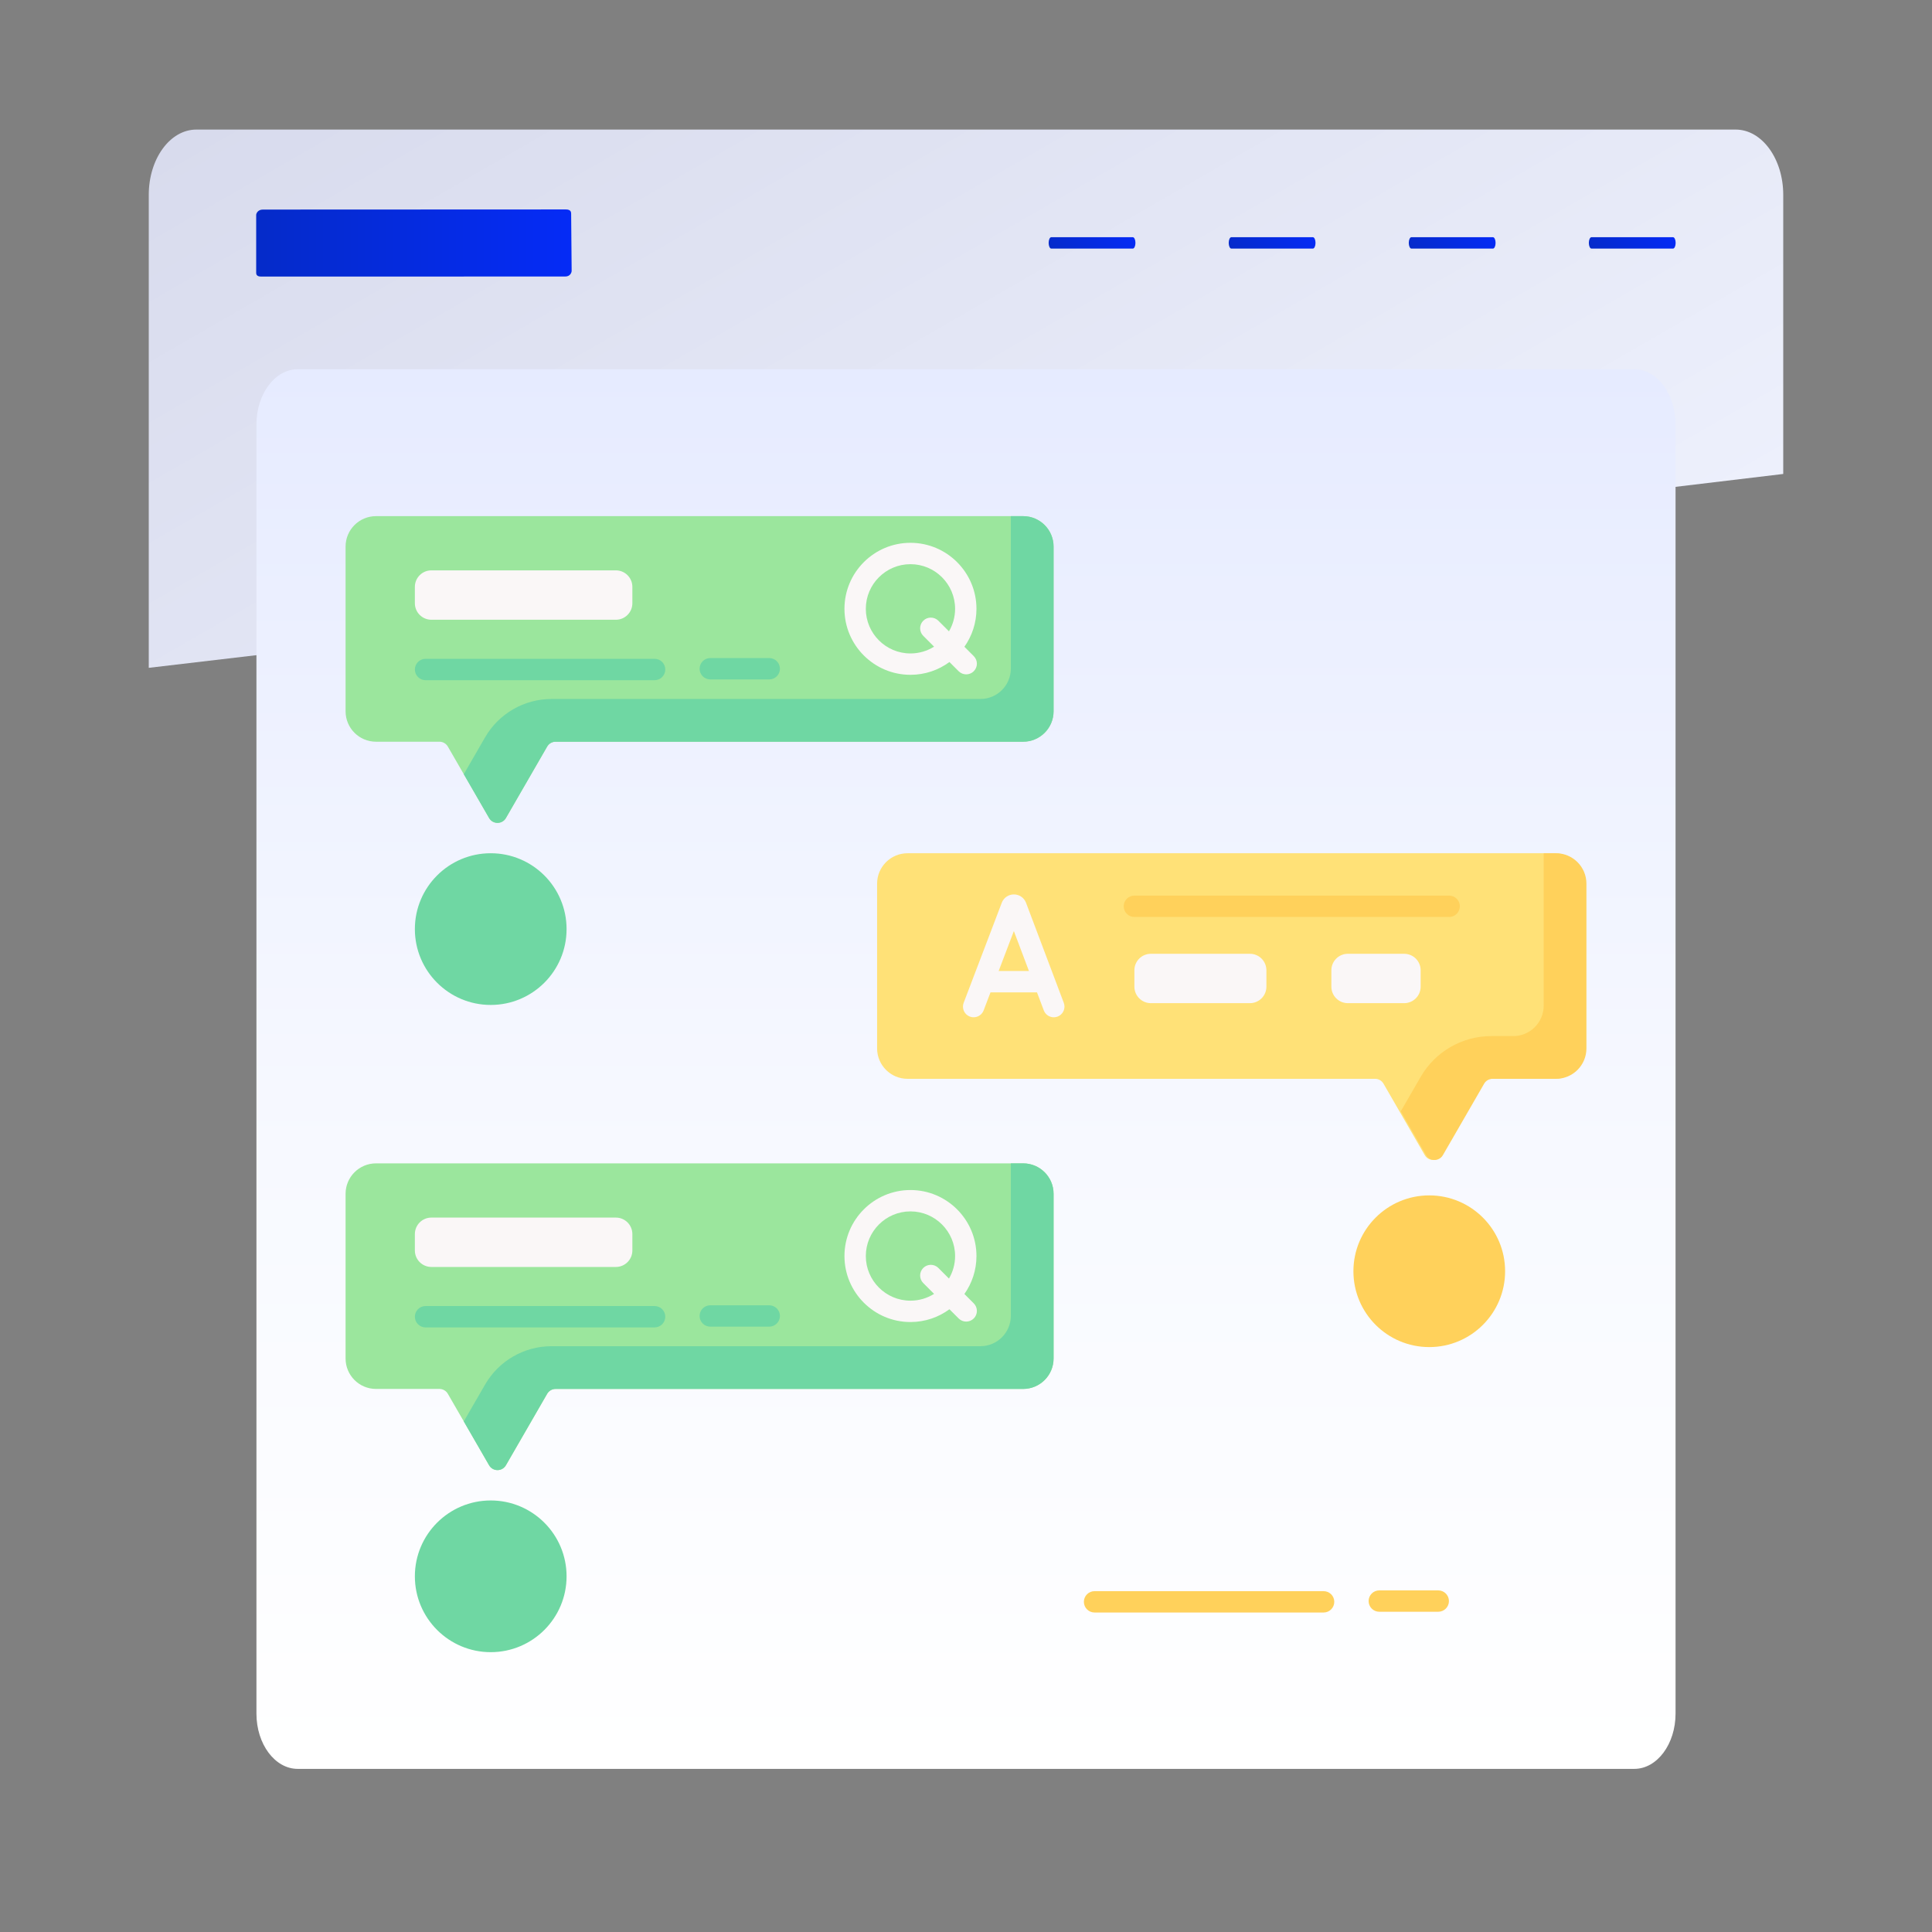 <?xml version="1.0" encoding="utf-8"?>
<!-- Generator: Adobe Illustrator 16.0.0, SVG Export Plug-In . SVG Version: 6.00 Build 0)  -->
<!DOCTYPE svg PUBLIC "-//W3C//DTD SVG 1.1//EN" "http://www.w3.org/Graphics/SVG/1.1/DTD/svg11.dtd">
<svg version="1.1" id="Layer_1" xmlns="http://www.w3.org/2000/svg" xmlns:xlink="http://www.w3.org/1999/xlink" x="0px" y="0px"
	 width="1000px" height="1000px" viewBox="0 0 1000 1000" enable-background="new 0 0 1000 1000" xml:space="preserve">
<rect x="0" y="0" width="1000" height="1000" fill="#808080" stroke="none"/>
<linearGradient id="SVGID_1_" gradientUnits="userSpaceOnUse" x1="269.07" y1="-558.019" x2="552.85" y2="-66.499" gradientTransform="matrix(1 0 0 1 65 488)">
	<stop  offset="0" style="stop-color:#D8DBED"/>
	<stop  offset="1" style="stop-color:#EDF0FC"/>
</linearGradient>
<path fill="url(#SVGID_1_)" d="M923.001,245.322V100.858c0-18.661-11.016-33.791-24.61-33.791H101.607
	c-13.59,0-24.608,15.13-24.608,33.791v244.813C359.043,312.594,641.046,279.15,923.001,245.322z"/>
<linearGradient id="SVGID_2_" gradientUnits="userSpaceOnUse" x1="-514.403" y1="1476.22" x2="-351.114" y2="1476.22" gradientTransform="matrix(1 0 0 -1 647 1602)">
	<stop  offset="0" style="stop-color:#052BC9"/>
	<stop  offset="1" style="stop-color:#052BF6"/>
</linearGradient>
<path fill="url(#SVGID_2_)" d="M292.594,143.123l-157.444,0.03c-2.623,0-2.553-1.485-2.553-2.246v-29.631
	c0-0.76,0.822-2.801,3.445-2.801l156.844-0.067c2.623,0,2.737,1.438,2.737,2.198l0.263,29.578
	C295.886,140.944,295.218,143.123,292.594,143.123z"/>
<g>
	
		<linearGradient id="SVGID_3_" gradientUnits="userSpaceOnUse" x1="-93.934" y1="1464.103" x2="-69.586" y2="1488.452" gradientTransform="matrix(1 0 0 -1 647 1602)">
		<stop  offset="0" style="stop-color:#052BC9"/>
		<stop  offset="1" style="stop-color:#052BF6"/>
	</linearGradient>
	<path fill="url(#SVGID_3_)" d="M586.335,128.672h-42.188c-0.762,0-1.37-1.321-1.37-2.95l0,0c0-1.629,0.608-2.949,1.37-2.949h42.188
		c0.758,0,1.371,1.32,1.371,2.949l0,0C587.706,127.351,587.093,128.672,586.335,128.672z"/>
	
		<linearGradient id="SVGID_4_" gradientUnits="userSpaceOnUse" x1="92.473" y1="1464.103" x2="116.821" y2="1488.451" gradientTransform="matrix(1 0 0 -1 647 1602)">
		<stop  offset="0" style="stop-color:#052BC9"/>
		<stop  offset="1" style="stop-color:#052BF6"/>
	</linearGradient>
	<path fill="url(#SVGID_4_)" d="M772.741,128.672h-42.188c-0.758,0-1.37-1.321-1.37-2.95l0,0c0-1.629,0.612-2.949,1.37-2.949h42.188
		c0.757,0,1.37,1.32,1.37,2.949l0,0C774.111,127.351,773.498,128.672,772.741,128.672z"/>
	
		<linearGradient id="SVGID_5_" gradientUnits="userSpaceOnUse" x1="185.675" y1="1464.103" x2="210.023" y2="1488.451" gradientTransform="matrix(1 0 0 -1 647 1602)">
		<stop  offset="0" style="stop-color:#052BC9"/>
		<stop  offset="1" style="stop-color:#052BF6"/>
	</linearGradient>
	<path fill="url(#SVGID_5_)" d="M865.944,128.672h-42.188c-0.758,0-1.371-1.321-1.371-2.95l0,0c0-1.629,0.613-2.949,1.371-2.949
		h42.188c0.757,0,1.37,1.32,1.37,2.949l0,0C867.314,127.351,866.701,128.672,865.944,128.672z"/>
	
		<linearGradient id="SVGID_6_" gradientUnits="userSpaceOnUse" x1="-0.729" y1="1464.103" x2="23.619" y2="1488.451" gradientTransform="matrix(1 0 0 -1 647 1602)">
		<stop  offset="0" style="stop-color:#052BC9"/>
		<stop  offset="1" style="stop-color:#052BF6"/>
	</linearGradient>
	<path fill="url(#SVGID_6_)" d="M679.538,128.672H637.35c-0.759,0-1.369-1.321-1.369-2.95l0,0c0-1.629,0.61-2.949,1.369-2.949
		h42.188c0.758,0,1.371,1.32,1.371,2.949l0,0C680.909,127.351,680.296,128.672,679.538,128.672z"/>
</g>
<linearGradient id="SVGID_7_" gradientUnits="userSpaceOnUse" x1="550.998" y1="715.381" x2="550.998" y2="-9.069" gradientTransform="matrix(1 0 0 -1 -51 906.5)">
	<stop  offset="0" style="stop-color:#E6EBFF"/>
	<stop  offset="0.557" style="stop-color:#F7F9FF"/>
	<stop  offset="1" style="stop-color:#FFFFFF"/>
</linearGradient>
<path fill="url(#SVGID_7_)" d="M845.9,915.569H154.101c-11.801,0-21.367-12.815-21.367-28.622V219.742
	c0-15.807,9.566-28.623,21.367-28.623H845.9c11.801,0,21.363,12.814,21.363,28.623v667.2
	C867.266,902.754,857.701,915.569,845.9,915.569z"/>
<g>
	<g>
		<g>
			<g>
				<path fill="#9BE69D" d="M529.578,267.155H194.624c-8.7,0-15.753,7.054-15.753,15.753v85.25c0,8.701,7.053,15.753,15.753,15.753
					h32.827c1.796,0,3.456,0.958,4.354,2.514l21.349,36.979c1.936,3.352,6.773,3.352,8.708,0l21.349-36.979
					c0.898-1.556,2.559-2.514,4.354-2.514h242.013c8.699,0,15.753-7.053,15.753-15.753v-85.25
					C545.331,274.208,538.277,267.155,529.578,267.155L529.578,267.155z"/>
			</g>
		</g>
		<g>
			<g>
				<path fill="#6FD7A3" d="M529.578,267.155h-6.368v78.883c0,8.7-7.053,15.753-15.753,15.753H285.48
					c-14.194,0-27.31,7.572-34.406,19.865l-11.012,19.07l13.092,22.678c1.936,3.352,6.773,3.352,8.708,0l21.349-36.979
					c0.898-1.556,2.559-2.514,4.354-2.514h242.013c8.699,0,15.753-7.053,15.753-15.753v-85.25
					C545.331,274.208,538.277,267.155,529.578,267.155L529.578,267.155z"/>
			</g>
		</g>
		<g>
			<g>
				<path fill="#FAF7F7" d="M318.774,320.778h-95.499c-4.716,0-8.539-3.823-8.539-8.539v-8.48c0-4.715,3.823-8.539,8.539-8.539
					h95.499c4.715,0,8.538,3.822,8.538,8.539v8.48C327.313,316.955,323.489,320.778,318.774,320.778z"/>
			</g>
		</g>
		<path fill="#FAF7F7" d="M504.017,339.612l-4.843-4.846c3.925-5.562,6.241-12.337,6.241-19.646
			c0-18.838-15.326-34.164-34.164-34.164c-18.836,0-34.162,15.326-34.162,34.164s15.326,34.163,34.162,34.163
			c7.544,0,14.521-2.462,20.18-6.618l4.768,4.766c1.08,1.08,2.494,1.621,3.91,1.621c1.414,0,2.829-0.54,3.908-1.621
			C506.177,345.273,506.177,341.771,504.017,339.612z M471.251,338.224c-12.738,0-23.103-10.362-23.103-23.103
			s10.362-23.103,23.103-23.103s23.104,10.364,23.104,23.103c0,4.25-1.16,8.234-3.173,11.66l-5.486-5.488
			c-2.16-2.16-5.661-2.16-7.82,0c-2.16,2.16-2.16,5.661,0,7.82l5.599,5.599C479.928,336.934,475.737,338.224,471.251,338.224z"/>
		<g>
			<g>
				<path fill="#6FD7A3" d="M338.816,352.067H220.268c-3.054,0-5.53-2.478-5.53-5.531s2.477-5.529,5.53-5.529h118.55
					c3.055,0,5.53,2.478,5.53,5.529C344.347,349.591,341.871,352.067,338.816,352.067L338.816,352.067z"/>
			</g>
		</g>
		<g>
			<g>
				<path fill="#6FD7A3" d="M398.162,351.673h-30.521c-3.054,0-5.53-2.476-5.53-5.53c0-3.054,2.477-5.528,5.53-5.528h30.521
					c3.054,0,5.53,2.476,5.53,5.528C403.692,349.197,401.216,351.673,398.162,351.673z"/>
			</g>
		</g>
	</g>
	<g>
		<g>
			<g>
				<path fill="#FFE177" d="M469.739,441.639h334.954c8.697,0,15.753,7.054,15.753,15.753v85.25c0,8.7-7.056,15.755-15.753,15.755
					h-32.829c-1.795,0-3.455,0.957-4.354,2.516l-21.35,36.977c-1.938,3.354-6.772,3.354-8.708,0l-21.351-36.977
					c-0.896-1.559-2.558-2.516-4.354-2.516H469.739c-8.701,0-15.753-7.055-15.753-15.755v-85.251
					C453.986,448.69,461.038,441.639,469.739,441.639L469.739,441.639z"/>
			</g>
		</g>
		<g>
			<g>
				<path fill="#FFD15B" d="M805.376,441.639h-6.366v78.885c0,8.698-7.054,15.754-15.753,15.754h-11.364
					c-15.078,0-29.011,8.044-36.55,21.101l-10.298,17.834l13.091,22.677c1.938,3.354,6.772,3.354,8.709,0l21.351-36.979
					c0.897-1.557,2.559-2.513,4.354-2.513h32.828c8.699,0,15.753-7.056,15.753-15.756v-85.251
					C821.129,448.69,814.075,441.639,805.376,441.639z"/>
			</g>
		</g>
		<g>
			<g>
				<path fill="#FAF7F7" d="M646.951,519.236h-51.258c-4.717,0-8.539-3.821-8.539-8.538v-8.479c0-4.715,3.821-8.539,8.539-8.539
					h51.258c4.716,0,8.539,3.822,8.539,8.539v8.479C655.49,515.414,651.667,519.236,646.951,519.236z"/>
			</g>
		</g>
		<g>
			<g>
				<path fill="#FAF7F7" d="M726.791,519.236H697.65c-4.716,0-8.538-3.821-8.538-8.538v-8.479c0-4.715,3.822-8.539,8.538-8.539
					h29.141c4.714,0,8.538,3.822,8.538,8.539v8.479C735.329,515.414,731.505,519.236,726.791,519.236z"/>
			</g>
		</g>
		<path fill="#FAF7F7" d="M550.616,519.066l-19.548-51.8c-0.021-0.051-0.039-0.101-0.062-0.149c-1.041-2.53-3.479-4.164-6.215-4.164
			c-0.002,0-0.004,0-0.008,0c-2.736,0.002-5.176,1.642-6.213,4.175c-0.02,0.042-0.033,0.084-0.049,0.126l-19.729,51.796
			c-1.088,2.854,0.344,6.049,3.197,7.138c2.854,1.088,6.051-0.349,7.138-3.2l3.557-9.338h24.062l3.519,9.32
			c0.836,2.214,2.94,3.579,5.177,3.579c0.646,0,1.31-0.115,1.95-0.355C550.253,525.114,551.694,521.924,550.616,519.066
			L550.616,519.066z M516.901,502.589l7.874-20.673l7.802,20.673H516.901z"/>
		<g>
			<g>
				<path fill="#FFD15B" d="M750.074,474.623H587.155c-3.055,0-5.529-2.475-5.529-5.529c0-3.054,2.479-5.528,5.529-5.528h162.919
					c3.055,0,5.53,2.476,5.53,5.528C755.604,472.148,753.129,474.623,750.074,474.623z"/>
			</g>
		</g>
	</g>
	<path fill="#FFD15B" d="M739.784,618.729c21.682,0,39.26,17.577,39.26,39.261c0,21.681-17.578,39.259-39.26,39.259
		c-21.681,0-39.259-17.578-39.259-39.259C700.525,636.306,718.104,618.729,739.784,618.729z"/>
	<circle fill="#6FD7A3" cx="253.997" cy="480.897" r="39.259"/>
	<g>
		<g>
			<g>
				<path fill="#9BE69D" d="M529.578,602.154H194.624c-8.7,0-15.753,7.055-15.753,15.754v85.25c0,8.701,7.053,15.754,15.753,15.754
					h32.827c1.796,0,3.456,0.959,4.354,2.514l21.349,36.979c1.936,3.353,6.773,3.353,8.708,0l21.349-36.979
					c0.898-1.555,2.559-2.514,4.354-2.514h242.013c8.699,0,15.753-7.053,15.753-15.754v-85.25
					C545.331,609.209,538.277,602.154,529.578,602.154L529.578,602.154z"/>
			</g>
		</g>
		<g>
			<g>
				<path fill="#6FD7A3" d="M529.578,602.154h-6.368v78.883c0,8.7-7.053,15.754-15.753,15.754H285.48
					c-14.194,0-27.31,7.572-34.406,19.865l-11.012,19.069l13.092,22.678c1.936,3.353,6.773,3.353,8.708,0l21.349-36.979
					c0.898-1.555,2.559-2.514,4.354-2.514h242.013c8.699,0,15.753-7.053,15.753-15.754v-85.25
					C545.331,609.209,538.277,602.154,529.578,602.154L529.578,602.154z"/>
			</g>
		</g>
		<g>
			<g>
				<path fill="#FAF7F7" d="M318.774,655.778h-95.499c-4.716,0-8.539-3.823-8.539-8.538v-8.48c0-4.716,3.823-8.539,8.539-8.539
					h95.499c4.715,0,8.538,3.822,8.538,8.539v8.48C327.313,651.955,323.489,655.778,318.774,655.778z"/>
			</g>
		</g>
		<path fill="#FAF7F7" d="M504.017,674.612l-4.844-4.846c3.926-5.562,6.242-12.337,6.242-19.646
			c0-18.839-15.326-34.164-34.164-34.164c-18.836,0-34.162,15.326-34.162,34.164c0,18.837,15.326,34.162,34.162,34.162
			c7.544,0,14.521-2.461,20.18-6.617l4.768,4.766c1.08,1.08,2.494,1.621,3.91,1.621c1.414,0,2.829-0.539,3.908-1.621
			C506.177,680.273,506.177,676.771,504.017,674.612z M471.251,673.224c-12.738,0-23.103-10.362-23.103-23.103
			s10.362-23.104,23.103-23.104s23.104,10.365,23.104,23.104c0,4.25-1.159,8.234-3.172,11.659l-5.486-5.488
			c-2.16-2.16-5.661-2.16-7.82,0c-2.16,2.16-2.16,5.661,0,7.82l5.599,5.599C479.927,671.934,475.737,673.224,471.251,673.224z"/>
		<g>
			<g>
				<path fill="#6FD7A3" d="M338.816,687.066H220.268c-3.054,0-5.53-2.478-5.53-5.531c0-3.053,2.477-5.529,5.53-5.529h118.55
					c3.055,0,5.53,2.479,5.53,5.529C344.347,684.591,341.871,687.066,338.816,687.066L338.816,687.066z"/>
			</g>
		</g>
		<g>
			<g>
				<path fill="#6FD7A3" d="M398.162,686.674h-30.521c-3.054,0-5.53-2.477-5.53-5.531c0-3.053,2.477-5.527,5.53-5.527h30.521
					c3.054,0,5.53,2.477,5.53,5.527C403.692,684.197,401.216,686.674,398.162,686.674z"/>
			</g>
		</g>
		<g>
			<g>
				<path fill="#FFD15B" d="M685.092,834.635H566.543c-3.054,0-5.53-2.476-5.53-5.531c0-3.053,2.479-5.527,5.53-5.527h118.55
					c3.057,0,5.53,2.477,5.53,5.527C690.622,832.159,688.146,834.635,685.092,834.635L685.092,834.635z"/>
			</g>
		</g>
		<g>
			<g>
				<path fill="#FFD15B" d="M744.438,834.242h-30.521c-3.054,0-5.53-2.479-5.53-5.531s2.479-5.529,5.53-5.529h30.521
					c3.056,0,5.53,2.479,5.53,5.529C749.968,831.766,747.491,834.242,744.438,834.242z"/>
			</g>
		</g>
	</g>
	<circle fill="#6FD7A3" cx="253.997" cy="815.897" r="39.259"/>
</g>
</svg>
